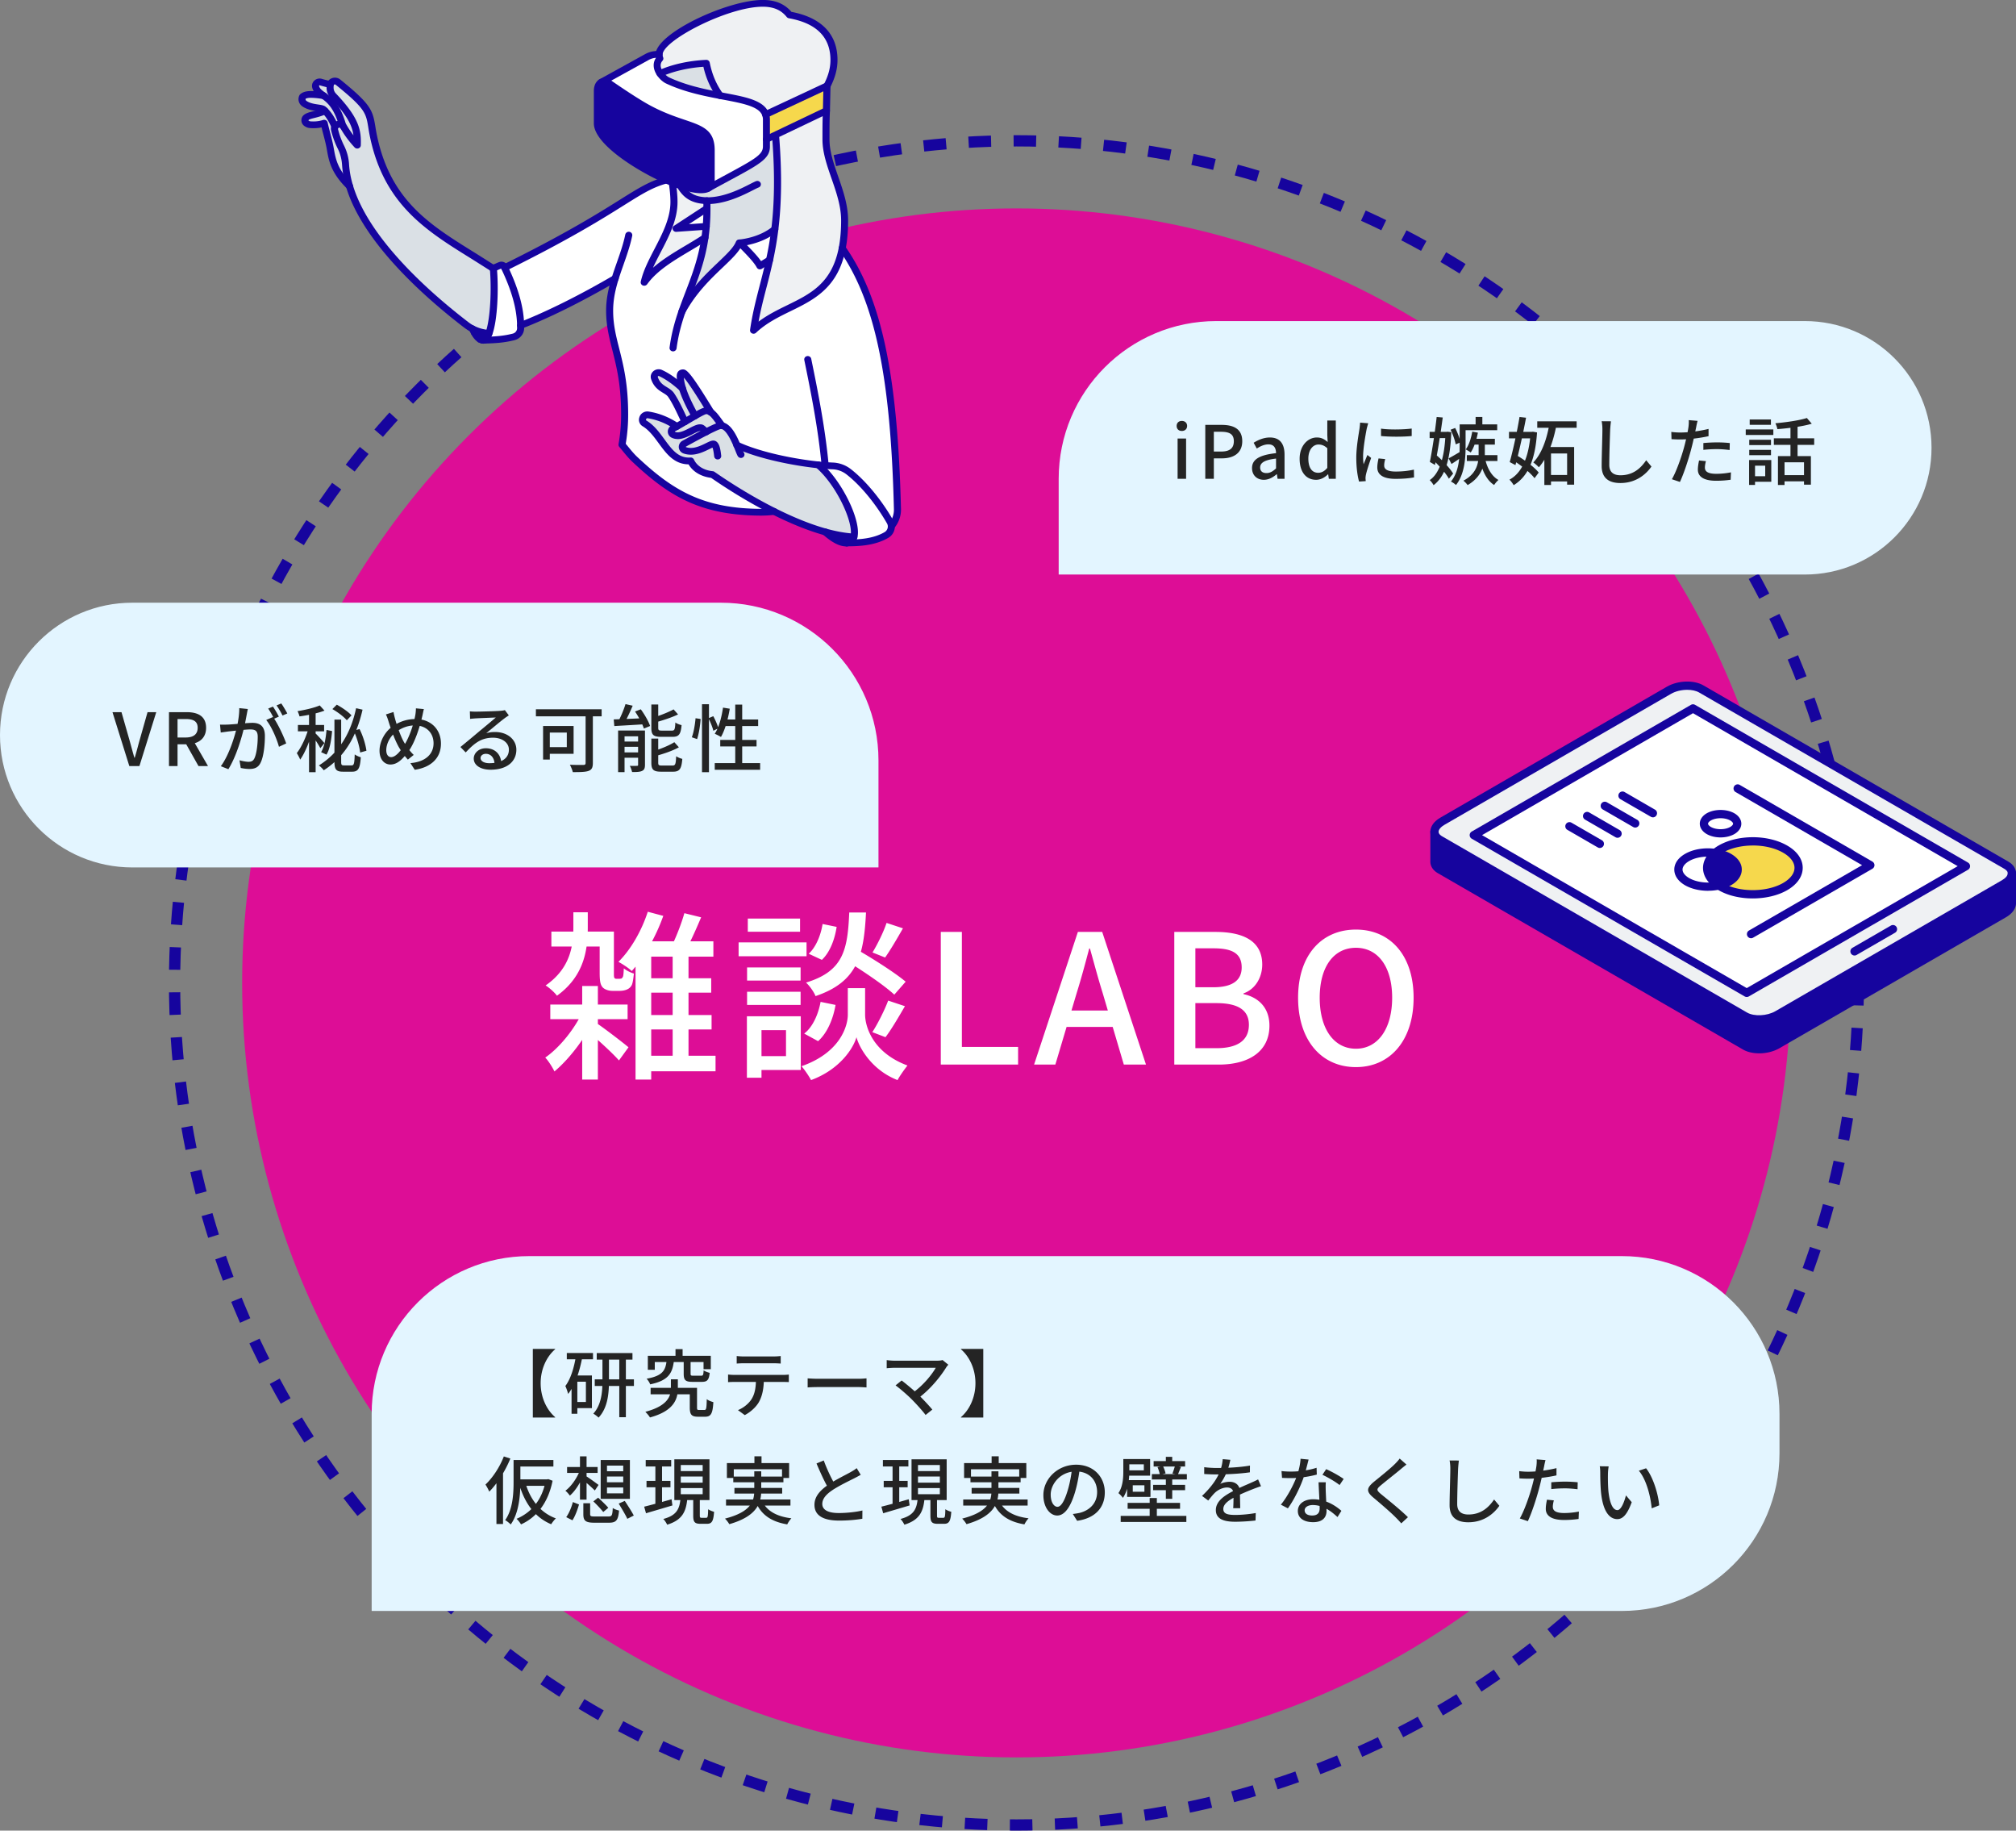 <svg width="358" height="325" viewBox="0 0 358 325" fill="none" xmlns="http://www.w3.org/2000/svg"><rect x="0" y="0" width="358" height="325" fill="#808080" stroke="none"/><circle cx="180.5" cy="174.5" r="137.5" fill="#DD0D96"/><circle cx="180.5" cy="174.5" r="149.5" stroke="#16049E" stroke-width="2" stroke-dasharray="4 4"/><path d="M97.913 165.384h9.952v2.656h-9.952v-2.656zm-.192 12.96h13.728v2.592H97.721v-2.592zm5.664-3.296h2.784v16.608h-2.784v-16.608zm2.496 6.56c1.12.704 4.832 3.552 5.728 4.32l-1.696 2.336c-1.152-1.344-4.224-4.096-5.568-5.216l1.536-1.44zm-2.336-2.208l2.112 1.28c-1.568 3.392-4.512 7.296-7.2 9.536-.352-.736-1.056-1.856-1.632-2.464 2.528-1.728 5.344-5.216 6.72-8.352zm-1.728-17.44h2.56v2.688c0 3.808-.544 8.576-5.472 12.128-.416-.576-1.376-1.44-2.016-1.824 4.48-3.104 4.928-7.2 4.928-10.368v-2.624zm12.032 11.712h12.448v2.56h-12.448v-2.56zm0 6.528h12.512v2.56h-12.512v-2.56zm.096 7.232h13.12v2.752h-13.12v-2.752zm1.088-25.568l2.752.736c-1.312 3.712-3.424 7.392-5.6 9.792-.512-.512-1.696-1.28-2.368-1.632 2.208-2.176 4.128-5.536 5.216-8.896zm6.496.256l2.976.736c-.896 2.112-1.92 4.448-2.816 5.952l-2.496-.704c.832-1.6 1.824-4.16 2.336-5.984zm-5.888 4.992h11.04v2.72h-11.04v21.824h-2.784v-23.392l1.088-1.152h1.696zm3.808 1.248h2.816v19.904h-2.816V168.36zm-12.96-2.976h2.528v7.328c0 .512 0 .8.096.896.064.096.16.16.32.16h.544c.16 0 .32-.032.416-.064.064-.064.192-.192.256-.384.064-.256.096-.736.128-1.408.448.384 1.152.736 1.792.928-.096.8-.192 1.664-.384 2.048a1.626 1.626 0 01-.832.768c-.32.16-.864.256-1.28.256h-1.312c-.608 0-1.28-.192-1.696-.576-.416-.448-.576-.992-.576-2.688v-7.264zm43.712 5.12l1.888-1.984c2.848 1.632 6.784 4.128 8.736 5.76l-2.016 2.304c-1.824-1.696-5.696-4.288-8.608-6.08zm1.92 4.928h1.504v4.704c0 1.952 1.216 6.688 7.52 9.024-.544.704-1.376 1.856-1.76 2.592-4.544-1.76-6.784-5.696-7.296-7.616-.544 1.952-2.944 5.728-8.064 7.616-.352-.672-1.152-1.856-1.696-2.464 6.88-2.4 8.224-7.136 8.224-9.152v-4.704h1.568zm-1.312-13.44h2.976c-.384 7.68-1.504 12.32-8.96 14.848-.288-.736-1.056-1.824-1.696-2.4 6.656-2.016 7.392-5.824 7.68-12.448zm-4.736 2.048l2.496.512c-.32 2.144-1.152 4.48-2.624 5.856l-2.336-1.088c1.248-1.12 2.144-3.232 2.464-5.28zm-.352 13.824l2.656.544c-.416 2.432-1.44 4.96-3.104 6.432l-2.464-1.344c1.504-1.152 2.496-3.392 2.912-5.632zm11.712-14.016l2.912.96c-1.056 1.856-2.24 3.872-3.168 5.184l-2.24-.896c.864-1.408 1.984-3.68 2.496-5.248zm.288 13.792l2.976.992c-1.12 1.92-2.4 4.128-3.456 5.504l-2.336-.896c.96-1.472 2.176-3.904 2.816-5.6zm-25.056-5.888h9.504v2.336h-9.504v-2.336zm.128-8.672h9.28v2.336h-9.28v-2.336zm-.128 12.992h9.504v2.336h-9.504v-2.336zm-1.504-8.768h12.064v2.464h-12.064v-2.464zm2.848 13.12h8.192v9.536h-8.192v-2.464h5.568v-4.608h-5.568v-2.464zm-1.376 0h2.592v10.912h-2.592v-10.912zM167.065 189v-23.552h3.744v20.416h9.984V189h-13.728zm16.567 0l7.776-23.552h4.32L203.504 189h-3.936l-3.776-12.768c-.8-2.56-1.504-5.216-2.24-7.84h-.128c-.704 2.656-1.408 5.28-2.208 7.84L187.408 189h-3.776zm4.384-6.688V179.4h11.008v2.912h-11.008zM208.53 189v-23.552h7.328c4.8 0 8.288 1.536 8.288 5.792 0 2.272-1.216 4.384-3.328 5.12v.128c2.688.576 4.608 2.432 4.608 5.6 0 4.672-3.776 6.912-8.992 6.912h-7.904zm3.744-13.728h3.168c3.584 0 5.056-1.344 5.056-3.52 0-2.464-1.664-3.392-4.96-3.392h-3.264v6.912zm0 10.816h3.744c3.648 0 5.76-1.312 5.76-4.16 0-2.656-2.016-3.84-5.76-3.84h-3.744v8zm28.512 3.36c-6.08 0-10.272-4.704-10.272-12.32 0-7.584 4.192-12.096 10.272-12.096 6.048 0 10.24 4.512 10.24 12.096 0 7.616-4.192 12.32-10.24 12.32zm0-3.264c3.904 0 6.432-3.552 6.432-9.056s-2.528-8.864-6.432-8.864c-3.936 0-6.432 3.36-6.432 8.864 0 5.504 2.496 9.056 6.432 9.056z" fill="#fff"/><path d="M343 79.5c0-12.426-10.074-22.5-22.5-22.5H216c-15.464 0-28 12.536-28 28v17h132.5c12.426 0 22.5-10.074 22.5-22.5z" fill="#E3F5FF"/><path d="M209.118 85v-7.15h1.508V85h-1.508zm.754-8.489c-.559 0-.923-.351-.923-.897 0-.533.364-.884.923-.884.546 0 .936.351.936.884 0 .546-.39.897-.936.897zM214.033 85v-9.568h2.912c2.132 0 3.653.728 3.653 2.899 0 2.093-1.521 3.042-3.601 3.042h-1.443V85h-1.521zm1.521-4.836h1.3c1.521 0 2.249-.585 2.249-1.833 0-1.274-.78-1.677-2.314-1.677h-1.235v3.51zm8.874 5.018c-1.222 0-2.093-.819-2.093-2.08 0-1.534 1.3-2.327 4.264-2.652-.013-.832-.312-1.56-1.352-1.56-.754 0-1.469.351-2.067.741l-.559-1.027c.728-.455 1.742-.936 2.886-.936 1.781 0 2.6 1.131 2.6 3.042V85h-1.235l-.117-.806h-.052c-.65.559-1.417.988-2.275.988zm.468-1.196c.624 0 1.118-.286 1.703-.832v-1.742c-2.119.247-2.821.78-2.821 1.586 0 .702.481.988 1.118.988zm8.83 1.196c-1.794 0-2.938-1.378-2.938-3.744 0-2.327 1.469-3.77 3.055-3.77.819 0 1.352.312 1.924.806l-.065-1.183v-2.639h1.508V85h-1.235l-.117-.793h-.039c-.546.546-1.287.975-2.093.975zm.364-1.248c.585 0 1.105-.273 1.612-.871v-3.484c-.52-.481-1.027-.663-1.56-.663-1.001 0-1.807.962-1.807 2.496 0 1.625.637 2.522 1.755 2.522zm11.152-7.839c1.495.234 4.108.169 5.447-.013v1.326c-1.482.156-3.926.156-5.447 0v-1.313zm.741 5.408c-.117.455-.182.793-.182 1.144 0 .585.455 1.066 2.041 1.066 1.157 0 2.145-.104 3.237-.338l.026 1.378c-.832.156-1.898.26-3.302.26-2.197 0-3.224-.754-3.224-2.028 0-.468.078-.949.221-1.599l1.183.117zm-3.016-6.357c-.078.247-.221.767-.273 1.001-.208 1.053-.637 3.497-.637 4.888 0 .468.026.923.091 1.391.208-.52.468-1.157.676-1.651l.663.52c-.351.988-.806 2.379-.936 3.029a3.627 3.627 0 00-.065.598c.013.143.026.338.039.494l-1.183.078c-.26-.91-.494-2.444-.494-4.212 0-1.924.416-4.134.572-5.187.039-.325.091-.728.104-1.066l1.443.117zm16.796.195h6.11v1.027h-6.11v-1.027zm.715 5.46h5.434v1.04h-5.434v-1.04zm1.56-6.773h1.196v1.898h-1.196v-1.898zm-2.834 1.313h1.053v4.056c0 2.041-.221 4.875-1.703 6.708a4.038 4.038 0 00-.897-.611c1.417-1.742 1.547-4.212 1.547-6.097v-4.056zm-1.612.949l.819-.312c.416.806.806 1.859.962 2.548l-.871.364c-.13-.715-.507-1.781-.91-2.6zm-.351 5.083c.559-.286 1.352-.754 2.158-1.235l.312.91c-.637.455-1.326.923-1.95 1.326l-.52-1.001zm4.199-4.745l1.001.182c-.247 1.352-.702 2.665-1.274 3.523-.195-.156-.637-.416-.884-.546.585-.78.949-1.963 1.157-3.159zm.13 1.274h3.887v1.027h-4.121l.234-1.027zm1.001.481h1.105v2.236c0 1.677-.403 3.952-3.055 5.499a4.254 4.254 0 00-.754-.78c2.522-1.326 2.704-3.341 2.704-4.732v-2.223zm1.144 3.042c.364 1.638 1.144 3.107 2.379 3.783a4.242 4.242 0 00-.767.897c-1.326-.845-2.119-2.522-2.535-4.485l.923-.195zm-9.841-4.758h3.159v1.105h-3.159v-1.105zm1.248-2.639l1.079.091c-.351 2.652-.91 6.175-1.378 8.424l-.91-.533c.403-2.002.936-5.473 1.209-7.982zm-.754 7.514l.663-.78c1.131.975 2.457 2.353 3.016 3.315l-.754.91c-.533-.975-1.82-2.418-2.925-3.445zm2.327-4.875h.182l.195-.026.65.091c-.195 5.005-1.118 7.852-3.146 9.399a3.756 3.756 0 00-.689-.897c1.755-1.183 2.652-4.056 2.808-8.346v-.221zm16.289-1.872h6.994v1.144h-6.994v-1.144zm1.755 9.529h4.16v1.144h-4.16v-1.144zm.416-9.126l1.248.195c-.572 3.081-1.586 5.824-3.133 7.566-.195-.221-.702-.676-.988-.858 1.495-1.56 2.392-4.095 2.873-6.903zm-.91 4.16h5.291v6.682h-1.248v-5.538h-2.86v5.603h-1.183v-6.747zm-6.279-2.691h4.251v1.157h-4.251v-1.157zm1.872-2.639l1.157.13c-.494 2.678-1.274 6.175-1.885 8.411l-1.014-.533c.572-2.015 1.326-5.486 1.742-8.008zm-1.17 7.683l.676-.871c1.417.832 3.133 2.093 3.9 3.055l-.741 1.001c-.754-.988-2.418-2.327-3.835-3.185zm3.133-5.044h.195l.221-.026.728.13c-.325 5.044-1.677 7.852-4.147 9.36-.169-.299-.494-.741-.754-.975 2.184-1.157 3.458-3.965 3.757-8.242v-.247zm14.274-1.872a20.009 20.009 0 00-.143 1.495c-.052 1.443-.156 4.446-.156 6.24 0 1.378.845 1.846 1.989 1.846 2.275 0 3.627-1.287 4.563-2.665l.936 1.118c-.871 1.248-2.626 2.925-5.525 2.925-1.989 0-3.315-.845-3.315-3.016 0-1.846.13-5.187.13-6.448a7.76 7.76 0 00-.13-1.508l1.651.013zm15.379-.078a14.72 14.72 0 00-.247 1.118c-.195.91-.494 2.431-.845 3.744-.468 1.833-1.339 4.498-2.041 5.98l-1.43-.481c.78-1.326 1.729-4.004 2.21-5.837.325-1.209.65-2.756.741-3.471.052-.416.078-.897.039-1.183l1.573.13zm-3.068 2.067c1.495 0 3.367-.234 5.018-.637v1.287c-1.612.364-3.614.585-5.044.585-.598 0-1.066-.026-1.534-.052l-.039-1.287c.637.078 1.092.104 1.599.104zm4.095 1.872a27.713 27.713 0 012.431-.117c.754 0 1.534.039 2.262.117l-.026 1.235c-.663-.078-1.443-.156-2.21-.156-.845 0-1.651.039-2.457.13v-1.209zm.455 3.211c-.104.403-.182.819-.182 1.131 0 .598.364 1.118 2.015 1.118.858 0 1.755-.091 2.613-.26l-.052 1.313c-.715.104-1.586.182-2.574.182-2.106 0-3.25-.676-3.25-1.976 0-.546.104-1.092.208-1.625l1.222.117zm12.792-.897h5.85v5.07h-1.222v-3.965h-3.458v4.03h-1.17V80.97zm5.135-6.76l.871 1.014c-1.664.494-4.069.806-6.11.962-.039-.299-.208-.754-.351-1.04 1.976-.182 4.251-.507 5.59-.936zm-2.912 1.092h1.261v6.227h-1.261v-6.227zM315 77.811h7.163v1.17H315v-1.17zm1.508 6.539h4.446v1.105h-4.446V84.35zm-5.876-6.279h3.861v.949h-3.861v-.949zm.078-3.601h3.77v.949h-3.77v-.949zm-.078 5.395h3.861v.949h-3.861v-.949zm-.624-3.627h4.901v.988h-4.901v-.988zm1.235 5.434h3.302v3.861h-3.302v-.988h2.223v-1.872h-2.223v-1.001zm-.637 0h1.053v4.42h-1.053v-4.42z" fill="#242424"/><path d="M316 251c0-15.464-12.536-28-28-28H94c-15.464 0-28 12.536-28 28v35h222c15.464 0 28-12.536 28-28v-7z" fill="#E3F5FF"/><path d="M98.584 239.541c-1.417 1.209-2.574 3.38-2.574 6.019 0 2.652 1.157 4.823 2.574 6.032v.065h-3.965v-12.181h3.965v.065zm7.384.676h6.344v1.157h-6.344v-1.157zm-.351 4.667h6.955v1.17h-6.955v-1.17zm4.355-4.186h1.17v10.907h-1.17v-10.907zm-2.99.039h1.157v4.498c0 2.158-.234 4.745-1.846 6.435a5.176 5.176 0 00-.936-.702c1.443-1.547 1.625-3.9 1.625-5.746v-4.485zm-6.331-.533h4.654v1.118h-4.654v-1.118zm1.378 3.991h3.081v5.798h-3.081v-1.092h2.015V245.3h-2.015v-1.105zm.247-3.458l1.118.247c-.468 2.47-1.248 4.901-2.509 6.487-.065-.312-.312-1.053-.494-1.404.962-1.274 1.547-3.25 1.885-5.33zm-.78 3.458h1.027v6.799h-1.027v-6.799zm14.04 2.197h7.631v1.144h-7.631v-1.144zm6.955 0h1.287v3.484c0 .39.052.442.377.442h.923c.338 0 .39-.247.429-1.924.26.234.832.442 1.17.533-.117 2.054-.442 2.587-1.456 2.587h-1.274c-1.118 0-1.456-.351-1.456-1.625v-3.497zm-2.535-6.877h1.261v1.898h-1.261v-1.898zm-1.573 2.002h1.3c-.26 2.275-.975 3.575-4.225 4.251-.104-.312-.403-.767-.637-1.001 2.86-.507 3.367-1.482 3.562-3.25zm3.029.039h1.222v2.314c0 .325.065.364.494.364h1.378c.338 0 .403-.117.442-.949.247.182.754.364 1.079.442-.13 1.274-.455 1.599-1.391 1.599h-1.677c-1.261 0-1.547-.338-1.547-1.443v-2.327zm-6.37-.858h11.18v2.379h-1.287v-1.274h-8.658v1.378h-1.235v-2.483zm4.095 4.173h1.235v1.625c0 1.807-.624 3.978-4.953 5.148-.169-.299-.546-.728-.819-1.001 4.004-1.053 4.537-2.821 4.537-4.173v-1.599zm11.687-4.134c.403.052.845.078 1.274.078h5.252c.39 0 .884-.026 1.287-.078v1.339a21.292 21.292 0 00-1.287-.052h-5.239c-.442 0-.923.026-1.287.052v-1.339zm-1.534 3.289c.377.039.78.065 1.183.065h8.515c.273 0 .767-.013 1.092-.065v1.339a29.204 29.204 0 00-1.092-.026h-8.515c-.39 0-.819.013-1.183.039v-1.352zm6.357.689c0 1.664-.247 3.003-.819 4.082-.455.884-1.456 1.846-2.574 2.431l-1.209-.884c.975-.39 1.898-1.144 2.405-1.937.65-1.014.793-2.262.793-3.679l1.404-.013zm7.774-.013c.429.039 1.222.078 1.937.078h7.059c.637 0 1.144-.052 1.456-.078v1.612c-.286-.013-.884-.065-1.443-.065h-7.072c-.728 0-1.495.026-1.937.065v-1.612zm24.986-2.418a3.495 3.495 0 00-.377.468c-1.001 1.625-2.847 3.939-5.031 5.525l-1.014-.936c1.924-1.339 3.497-3.289 4.186-4.511h-7.306c-.52 0-1.144.052-1.404.078v-1.443c.351.052.949.104 1.404.104h7.514c.416 0 .78-.039 1.001-.117l1.027.832zm-6.448 6.201c-.767-.78-2.197-2.015-2.925-2.535l1.079-.871c.637.481 2.054 1.638 3.016 2.561.832.819 1.846 1.898 2.431 2.613l-1.196.949c-.507-.689-1.573-1.872-2.405-2.717zm12.649 3.172h-3.965v-.065c1.417-1.209 2.574-3.38 2.574-6.032 0-2.639-1.157-4.81-2.574-6.019v-.065h3.965v12.181zM91.2 259.204h1.209v3.887c0 2.21-.221 5.486-1.716 7.553-.208-.221-.715-.637-.988-.767 1.378-1.937 1.495-4.745 1.495-6.786v-3.887zm.65 0h6.422v1.157H91.85v-1.157zm-.052 3.432h5.486v1.144h-5.486v-1.144zm1.521.689c.845 2.899 2.639 5.239 5.395 6.24-.273.247-.65.728-.832 1.04-2.886-1.196-4.667-3.705-5.668-7.02l1.105-.26zm3.588-.689h.234l.234-.039.754.286c-.819 4.056-2.925 6.539-5.603 7.748-.169-.286-.546-.793-.806-.988 2.574-1.079 4.524-3.25 5.187-6.773v-.234zm-7.436-4.069l1.157.377c-.884 2.184-2.301 4.42-3.744 5.876a8.519 8.519 0 00-.676-1.261c1.274-1.196 2.522-3.081 3.263-4.992zm-1.313 3.458l1.157-1.157.013.013v9.685h-1.17v-8.541zm15.431 4.849h1.209v1.937c0 .364.13.416.871.416h2.366c.624 0 .715-.182.78-1.508.273.208.78.377 1.118.455-.156 1.729-.507 2.158-1.807 2.158h-2.561c-1.573 0-1.976-.338-1.976-1.508v-1.95zm1.781-.325l.845-.663c.598.546 1.404 1.313 1.807 1.794l-.897.754c-.377-.494-1.157-1.313-1.755-1.885zm4.498.39l1.079-.481c.533.819 1.261 1.937 1.599 2.6l-1.144.585c-.312-.689-1.014-1.846-1.534-2.704zm-8.138-.273l1.092.429c-.26.897-.676 2.067-1.17 2.808l-1.105-.559c.507-.689.949-1.781 1.183-2.678zm-1.027-6.227h5.421v1.053h-5.421v-1.053zm2.288-1.885h1.17v7.683h-1.17v-7.683zm-.039 2.561l.845.273c-.559 1.599-1.573 3.25-2.6 4.134a5.054 5.054 0 00-.793-.871c1.001-.728 2.015-2.171 2.548-3.536zm1.118.949c.442.247 1.859 1.287 2.223 1.56l-.663.988a27.877 27.877 0 00-2.197-1.937l.637-.611zm3.718.065v1.027h2.886v-1.027h-2.886zm0 1.95v1.04h2.886v-1.04h-2.886zm0-3.887v1.001h2.886v-1.001h-2.886zm-1.118-.988h5.187v6.89h-5.187v-6.89zm7.995 0h4.524v1.144h-4.524v-1.144zm.143 3.705h4.251v1.131h-4.251v-1.131zm-.416 4.576c1.235-.299 3.081-.806 4.862-1.313l.156 1.092c-1.638.494-3.393 1.001-4.693 1.391l-.325-1.17zm6.5-5.356v1.092h3.887v-1.092h-3.887zm0 2.054v1.092h3.887v-1.092h-3.887zm0-4.095v1.079h3.887v-1.079h-3.887zm-1.144-1.014h6.24v7.241h-6.24v-7.241zm3.354 6.76h1.17v3.224c0 .351.052.403.325.403h.806c.273 0 .325-.208.351-1.521.247.182.728.377 1.053.455-.117 1.677-.403 2.132-1.261 2.132h-1.157c-1.053 0-1.287-.351-1.287-1.456v-3.237zm-2.262.273h1.209c-.221 2.21-.845 3.744-3.575 4.576-.13-.299-.442-.78-.689-1.014 2.418-.637 2.873-1.82 3.055-3.562zm-4.459-6.448h1.183v7.644l-1.183.195v-7.839zm17.589-1.118h1.261v1.976h-1.261v-1.976zm-4.888 1.209h11.05v2.639h-1.261v-1.547h-8.567v1.547h-1.222v-2.639zm1.131 2.392h8.905v1.014h-8.905v-1.014zm-1.287 4.069h11.44v1.079h-11.44v-1.079zm1.495-2.054h8.476v1.001h-8.476v-1.001zm4.901 2.288c.793 1.768 2.561 2.782 5.213 3.107-.26.26-.585.754-.741 1.079-2.847-.481-4.615-1.716-5.577-3.939l1.105-.247zm-1.378-5.239h1.235v3.406c0 2.249-.767 4.576-5.668 5.98a5.086 5.086 0 00-.767-.988c4.732-1.209 5.2-3.185 5.2-5.005v-3.393zm18.902.624c-.338.195-.702.39-1.131.611-.845.429-2.574 1.248-3.809 2.054-1.157.754-1.885 1.56-1.885 2.509 0 1.014.975 1.612 2.925 1.612 1.378 0 3.12-.182 4.199-.455l-.013 1.469c-1.04.182-2.483.325-4.134.325-2.509 0-4.368-.728-4.368-2.795 0-1.521 1.066-2.652 2.6-3.666 1.287-.858 3.029-1.69 3.848-2.158.429-.247.754-.442 1.053-.689l.715 1.183zm-6.565-2.548a29.027 29.027 0 002.028 4.355l-1.144.676c-.689-1.118-1.469-2.847-2.171-4.498l1.287-.533zm10.504-.078h4.524v1.144h-4.524v-1.144zm.143 3.705h4.251v1.131h-4.251v-1.131zm-.416 4.576c1.235-.299 3.081-.806 4.862-1.313l.156 1.092c-1.638.494-3.393 1.001-4.693 1.391l-.325-1.17zm6.5-5.356v1.092h3.887v-1.092h-3.887zm0 2.054v1.092h3.887v-1.092h-3.887zm0-4.095v1.079h3.887v-1.079h-3.887zm-1.144-1.014h6.24v7.241h-6.24v-7.241zm3.354 6.76h1.17v3.224c0 .351.052.403.325.403h.806c.273 0 .325-.208.351-1.521.247.182.728.377 1.053.455-.117 1.677-.403 2.132-1.261 2.132h-1.157c-1.053 0-1.287-.351-1.287-1.456v-3.237zm-2.262.273h1.209c-.221 2.21-.845 3.744-3.575 4.576-.13-.299-.442-.78-.689-1.014 2.418-.637 2.873-1.82 3.055-3.562zm-4.459-6.448h1.183v7.644l-1.183.195v-7.839zm17.589-1.118h1.261v1.976h-1.261v-1.976zm-4.888 1.209h11.05v2.639h-1.261v-1.547h-8.567v1.547h-1.222v-2.639zm1.131 2.392h8.905v1.014h-8.905v-1.014zm-1.287 4.069h11.44v1.079h-11.44v-1.079zm1.495-2.054h8.476v1.001h-8.476v-1.001zm4.901 2.288c.793 1.768 2.561 2.782 5.213 3.107-.26.26-.585.754-.741 1.079-2.847-.481-4.615-1.716-5.577-3.939l1.105-.247zm-1.378-5.239h1.235v3.406c0 2.249-.767 4.576-5.668 5.98a5.086 5.086 0 00-.767-.988c4.732-1.209 5.2-3.185 5.2-5.005v-3.393zm15.691-.585c-.169 1.339-.429 2.86-.858 4.303-.793 2.652-1.859 4.134-3.159 4.134-1.287 0-2.457-1.443-2.457-3.614 0-2.899 2.548-5.408 5.811-5.408 3.12 0 5.096 2.184 5.096 4.914 0 2.73-1.742 4.602-4.914 5.044l-.767-1.209c.455-.052.832-.117 1.157-.182 1.664-.39 3.159-1.612 3.159-3.705 0-2.067-1.365-3.666-3.757-3.666-2.821 0-4.485 2.301-4.485 4.095 0 1.495.65 2.184 1.196 2.184.585 0 1.196-.858 1.807-2.86.377-1.235.663-2.717.793-4.069l1.378.039zm13.104-1.222h5.59v.962h-5.59v-.962zm-.091 4.212h5.681v.949h-5.681v-.949zm-.221-1.911h6.214v.962h-6.214v-.962zm1.001-1.235l.962-.195c.208.416.403.962.468 1.313l-1.014.221c-.052-.351-.234-.923-.416-1.339zm-5.395 2.444h1.001v2.535h-1.001v-2.535zm6.877-.741h1.131v3.926h-1.131v-3.926zm-7.553-3.133h1.066v2.158c0 1.391-.195 3.393-1.144 4.732-.143-.234-.585-.689-.793-.845.793-1.157.871-2.73.871-3.9v-2.145zm9.165 1.222l1.079.169c-.221.507-.39.988-.559 1.352l-.962-.169c.143-.39.351-.962.442-1.352zm-8.593-1.222h4.186v2.951h-4.186v-.949h3.068v-1.066h-3.068v-.936zm.104 3.744h4.147v2.977h-4.147v-.923h3.068v-1.144h-3.068v-.91zm-1.144 6.344h11.661v1.079h-11.661v-1.079zm1.235-2.314h9.308v1.053h-9.308v-1.053zm3.913-.858h1.274v3.809h-1.274v-3.809zm2.873-7.306h1.131v1.443h-1.131v-1.443zm11.453.52c-.104.494-.26 1.222-.611 2.132a11.433 11.433 0 01-1.183 2.145c.429-.234 1.157-.377 1.664-.377 1.04 0 1.833.611 1.833 1.742 0 .676.039 2.145.052 2.951h-1.248c.052-.65.065-1.898.052-2.574 0-.793-.52-1.105-1.144-1.105-.78 0-1.599.416-2.145.923-.39.377-.754.845-1.196 1.391l-1.105-.819c1.794-1.69 2.717-3.146 3.198-4.394a7.568 7.568 0 00.481-2.132l1.352.117zm-4.641 1.313c.676.091 1.612.143 2.236.143 1.729 0 4.03-.104 5.889-.429l-.013 1.196c-1.82.273-4.329.377-5.954.377-.546 0-1.443-.026-2.158-.078v-1.209zm10.088 3.38c-.364.104-.936.325-1.326.468-.884.351-2.093.832-3.341 1.469-1.235.65-2.028 1.287-2.028 2.106 0 .884.832 1.053 2.145 1.053 1.053 0 2.47-.13 3.614-.338l-.039 1.326c-.936.117-2.444.221-3.614.221-1.937 0-3.432-.442-3.432-2.067 0-1.677 1.716-2.691 3.276-3.484 1.209-.637 2.158-1.001 2.99-1.378.442-.195.819-.364 1.235-.585l.52 1.209zm3.64-2.691c.52.065 1.131.091 1.651.091 1.495 0 3.185-.221 4.576-.676l.039 1.209c-1.209.325-2.99.637-4.602.624-.507 0-1.053-.013-1.573-.039l-.091-1.209zm4.81-2.041c-.169.65-.468 1.898-.793 2.899-.611 1.872-1.794 4.264-2.886 5.759l-1.248-.65c1.157-1.391 2.353-3.679 2.873-5.161.299-.871.585-2.041.624-2.99l1.43.143zm3.055 4.03c-.039.533-.026 1.001-.013 1.508.026.819.143 2.769.143 3.575 0 1.118-.663 2.002-2.379 2.002-1.508 0-2.717-.637-2.717-1.989 0-1.235 1.105-2.08 2.717-2.08 2.223 0 3.939 1.105 5.018 2.054l-.689 1.105c-.975-.884-2.457-2.132-4.394-2.132-.871 0-1.443.403-1.443.936 0 .546.455.923 1.339.923 1.001 0 1.326-.533 1.326-1.248 0-.897-.143-3.25-.195-4.654h1.287zm2.444.494c-.728-.598-2.171-1.417-3.042-1.82l.663-1.001c.936.403 2.47 1.261 3.107 1.742l-.728 1.079zm11.882-3.64c-.338.26-.754.598-1.001.806-.871.741-2.678 2.145-3.601 2.925-.741.637-.741.819.039 1.482 1.092.897 3.471 2.795 4.823 4.134l-1.183 1.092a19.1 19.1 0 00-1.001-1.066c-.858-.884-2.808-2.548-4.004-3.549-1.261-1.066-1.131-1.677.091-2.717 1.001-.819 2.899-2.327 3.77-3.198.312-.312.676-.702.858-.975l1.209 1.066zm9.308-.715a20.009 20.009 0 00-.143 1.495c-.052 1.443-.156 4.446-.156 6.24 0 1.378.845 1.846 1.989 1.846 2.275 0 3.627-1.287 4.563-2.665l.936 1.118c-.871 1.248-2.626 2.925-5.525 2.925-1.989 0-3.315-.845-3.315-3.016 0-1.846.13-5.187.13-6.448a7.76 7.76 0 00-.13-1.508l1.651.013zm15.379-.078a14.72 14.72 0 00-.247 1.118c-.195.91-.494 2.431-.845 3.744-.468 1.833-1.339 4.498-2.041 5.98l-1.43-.481c.78-1.326 1.729-4.004 2.21-5.837.325-1.209.65-2.756.741-3.471.052-.416.078-.897.039-1.183l1.573.13zm-3.068 2.067c1.495 0 3.367-.234 5.018-.637v1.287c-1.612.364-3.614.585-5.044.585-.598 0-1.066-.026-1.534-.052l-.039-1.287c.637.078 1.092.104 1.599.104zm4.095 1.872a27.713 27.713 0 012.431-.117c.754 0 1.534.039 2.262.117l-.026 1.235c-.663-.078-1.443-.156-2.21-.156-.845 0-1.651.039-2.457.13v-1.209zm.455 3.211c-.104.403-.182.819-.182 1.131 0 .598.364 1.118 2.015 1.118.858 0 1.755-.091 2.613-.26l-.052 1.313c-.715.104-1.586.182-2.574.182-2.106 0-3.25-.676-3.25-1.976 0-.546.104-1.092.208-1.625l1.222.117zm9.737-6.032a8.816 8.816 0 00-.13 1.404c-.013.832 0 1.924.078 2.938.208 2.041.728 3.419 1.612 3.419.637 0 1.209-1.43 1.508-2.613l1.027 1.209c-.819 2.236-1.612 3.003-2.561 3.003-1.326 0-2.522-1.248-2.886-4.667-.117-1.157-.143-2.717-.143-3.484 0-.325-.013-.884-.091-1.235l1.586.026zm6.643.338c1.196 1.495 2.158 4.472 2.327 6.578l-1.326.533c-.221-2.236-.962-5.122-2.288-6.682l1.287-.429z" fill="#242424"/><path d="M0 130.5C0 117.521 10.521 107 23.5 107H128c15.464 0 28 12.536 28 28v19H23.5C10.521 154 0 143.479 0 130.5z" fill="#E3F5FF"/><path d="M22.964 136l-2.99-9.568h1.599l1.417 4.953c.312 1.105.546 2.028.871 3.133h.065c.338-1.105.559-2.028.871-3.133l1.404-4.953h1.547L24.758 136h-1.794zm7.043 0v-9.568h3.133c1.976 0 3.458.702 3.458 2.782 0 2.002-1.482 2.925-3.458 2.925h-1.612V136h-1.521zm1.52-5.07h1.444c1.378 0 2.132-.572 2.132-1.716 0-1.157-.754-1.56-2.132-1.56h-1.443v3.276zm3.719 5.07l-2.392-4.251 1.118-.884L36.936 136h-1.69zm8.765-10.127c-.065.286-.13.624-.182.91-.104.52-.273 1.469-.442 2.21-.429 1.833-1.404 5.278-2.834 7.566l-1.339-.533c1.508-2.015 2.522-5.473 2.886-7.085.234-1.092.403-2.236.39-3.224l1.521.156zm4.472 1.417c.806 1.092 1.924 3.471 2.34 4.693l-1.287.598c-.364-1.378-1.339-3.653-2.262-4.758l1.209-.533zm-9.412 1.352c.442.026.819.013 1.261 0 1.001-.026 3.575-.312 4.485-.312 1.261 0 2.223.52 2.223 2.327 0 1.547-.208 3.627-.754 4.732-.416.884-1.092 1.131-2.002 1.131a8 8 0 01-1.534-.182l-.221-1.365c.52.156 1.235.273 1.586.273.468 0 .832-.117 1.066-.624.39-.819.585-2.457.585-3.809 0-1.131-.507-1.313-1.326-1.313-.832 0-3.185.286-3.939.364-.338.052-.936.13-1.3.182l-.13-1.404zm9.399-3.198c.325.468.793 1.274 1.053 1.781l-.858.377c-.26-.533-.689-1.313-1.04-1.807l.845-.351zm1.482-.559c.338.494.832 1.313 1.066 1.781l-.845.364c-.273-.546-.702-1.3-1.066-1.794l.845-.351zm9.438 2.873h1.196v7.488c0 .546.078.637.507.637h1.352c.416 0 .494-.351.546-1.95.273.208.754.416 1.079.507-.13 1.937-.429 2.561-1.521 2.561h-1.638c-1.196 0-1.521-.39-1.521-1.768v-7.475zm-1.404 1.833l.988.195c-.13 1.469-.364 3.172-1.001 4.186l-.949-.442c.585-.962.845-2.522.962-3.939zm4.823.13l1.04-.286c.611 1.209 1.092 2.795 1.222 3.848l-1.118.312c-.104-1.053-.585-2.665-1.144-3.874zm-3.783-3.835l.78-.78c.936.507 2.08 1.287 2.613 1.898l-.832.871c-.507-.611-1.599-1.443-2.561-1.989zm-4.147.221h1.17v10.985h-1.17v-10.985zm-1.976 2.6h4.654v1.131h-4.654v-1.131zm1.924.455l.741.299c-.455 1.82-1.352 4.147-2.262 5.395-.117-.338-.416-.858-.598-1.157.832-1.053 1.729-3.016 2.119-4.537zm1.95-3.926l.845.923c-1.222.481-2.951.819-4.433 1.027a5.103 5.103 0 00-.351-.936c1.391-.221 3.003-.598 3.939-1.014zm-.78 4.94c.312.273 1.378 1.443 1.612 1.755l-.728.897c-.26-.546-1.066-1.755-1.43-2.21l.546-.442zm7.241-4.446l1.144.26c-1.053 4.628-3.042 8.268-6.89 10.764-.169-.247-.585-.676-.871-.858 3.679-2.288 5.707-5.876 6.617-10.166zm12.038.156c-.104.338-.195.871-.26 1.144-.507 2.223-1.391 4.927-2.522 6.422-1.079 1.43-1.976 2.275-3.172 2.275-1.027 0-1.924-.858-1.924-2.444 0-1.677 1.001-3.471 2.444-4.42 1.326-.871 2.626-1.209 3.978-1.209 2.613 0 4.485 1.755 4.485 4.368 0 2.665-1.898 4.238-4.654 4.641l-.767-1.183c2.769-.234 4.108-1.677 4.108-3.523s-1.3-3.172-3.302-3.172c-1.3 0-2.392.455-3.367 1.17-1.066.767-1.729 2.106-1.729 3.224 0 .767.338 1.235.871 1.235.767 0 1.599-.988 2.262-2.028.923-1.391 1.742-3.77 2.041-5.538.052-.312.091-.793.091-1.092l1.417.13zm-5.395.52c.065.39.169.819.273 1.196.364 1.339 1.079 3.341 1.651 4.264.442.728 1.04 1.573 1.664 2.158l-1.04.832a11.222 11.222 0 01-1.417-1.911c-.702-1.079-1.469-3.107-2.015-4.862-.13-.429-.273-.858-.468-1.248l1.352-.429zm13.559-.117c.325.039.728.052 1.027.052.689 0 3.64-.078 4.355-.143.455-.039.689-.078.832-.13l.702.936c-.26.182-.546.351-.806.559-.676.494-2.262 1.846-3.198 2.6a5.486 5.486 0 011.56-.208c2.184 0 3.783 1.326 3.783 3.146 0 2.08-1.651 3.549-4.576 3.549-1.781 0-2.99-.793-2.99-1.976 0-.962.871-1.833 2.145-1.833 1.755 0 2.678 1.209 2.743 2.574l-1.196.182c-.052-1.04-.624-1.768-1.547-1.768-.546 0-.936.338-.936.741 0 .559.637.923 1.547.923 2.21 0 3.484-.884 3.484-2.405 0-1.235-1.196-2.119-2.821-2.119-2.093 0-3.315.975-4.849 2.613l-.936-.962a246.312 246.312 0 003.393-2.821c.728-.598 2.236-1.846 2.886-2.418-.676.026-2.925.117-3.614.156-.312.026-.663.052-.949.091l-.039-1.339zm20.553 0h1.287v9.165c0 .806-.195 1.196-.754 1.404-.572.208-1.495.221-2.808.221-.078-.364-.325-.962-.52-1.313 1.001.052 2.093.039 2.405.039.299-.013.39-.104.39-.377v-9.139zm-7.553 2.6h1.196v5.954H96.44v-5.954zm.507 0h4.914v4.94h-4.914v-1.183h3.705v-2.587h-3.705v-1.17zm-1.781-2.964h11.674v1.248H95.166v-1.248zm15.912-.923l1.274.286c-.468 1.131-1.066 2.392-1.573 3.211l-1.066-.286c.494-.858 1.066-2.223 1.365-3.211zm-2.093 2.717c1.378-.039 3.471-.13 5.499-.221l-.013 1.079c-1.924.13-3.939.234-5.382.325l-.104-1.183zm.78 1.976h4.134v1.027h-2.99v6.357h-1.144v-7.384zm3.549 0h1.222v6.084c0 .572-.117.897-.507 1.079-.403.195-.975.208-1.781.208a4.903 4.903 0 00-.403-1.105c.546.026 1.079.013 1.261 0 .169 0 .208-.039.208-.208v-6.058zm-3.016 1.95h3.692v.936h-3.692v-.936zm0 1.937h3.692v.936h-3.692v-.936zm5.369-8.515h1.222v4.134c0 .429.104.507.65.507h1.781c.468 0 .559-.208.611-1.443.26.208.754.39 1.105.468-.143 1.638-.481 2.08-1.599 2.08h-2.041c-1.378 0-1.729-.364-1.729-1.599v-4.147zm3.952.871l.793.897c-1.131.546-2.665 1.04-3.978 1.404a4.044 4.044 0 00-.364-.858c1.248-.39 2.678-.962 3.549-1.443zm-3.952 5.187h1.222v4.264c0 .455.104.52.676.52h1.846c.52 0 .598-.234.663-1.651.273.195.754.39 1.092.468-.143 1.781-.481 2.275-1.638 2.275h-2.119c-1.378 0-1.742-.364-1.742-1.599v-4.277zm4.082.637l.806.91c-1.131.637-2.756 1.17-4.134 1.547-.052-.234-.234-.624-.364-.871 1.313-.403 2.808-1.014 3.692-1.586zm-6.981-5.447l1.027-.39c.663.91 1.378 2.132 1.651 2.964l-1.105.455c-.247-.806-.923-2.08-1.573-3.029zm11.895-1.287h1.235v12.064h-1.235v-12.064zm-1.144 2.483l.897.13c-.065 1.092-.299 2.613-.624 3.575l-.936-.325c.338-.871.572-2.314.663-3.38zm2.301 0l.845-.364c.377.689.767 1.599.91 2.145l-.897.442c-.13-.572-.507-1.508-.858-2.223zm2.574-1.885l1.196.195c-.312 1.911-.858 3.796-1.56 5.018-.247-.169-.806-.442-1.105-.572.741-1.118 1.209-2.886 1.469-4.641zm.208 2.106h6.032v1.17h-6.396l.364-1.17zm1.963-2.639h1.235v11.063h-1.235v-11.063zm-2.665 6.266h6.448v1.157H127.9v-1.157zm-.975 4.121h8.06v1.183h-8.06v-1.183z" fill="#242424"/><g clip-path="url(#clip0_141_7590)"><path d="M357.267 155.043v5.289c0 .65-.473 1.334-1.401 1.867l-40.249 23.261c-1.695.978-4.259 1.085-5.729.239l-54.169-31.306c-.664-.381-.986-.899-.986-1.437v-5.289c0 .538.322 1.056.986 1.437l54.169 31.302c1.47.846 4.029.738 5.729-.24l40.249-23.261c.923-.532 1.401-1.217 1.401-1.867v.005z" fill="#16049E"/><path d="M357.267 154.999v.044c0 .65-.473 1.335-1.401 1.867l-40.249 23.261c-1.695.978-4.259 1.085-5.729.24l-54.169-31.307c-.664-.381-.986-.899-.986-1.437 0-.645.473-1.334 1.401-1.867l40.249-23.261c1.695-.977 4.254-1.085 5.724-.234l54.169 31.296c.65.377.977.87.991 1.398zm-47.081 21.267l38.925-22.494-48.469-28.002-38.925 22.494 48.469 28.002z" fill="#EFF1F3"/><path d="M349.111 153.773l-38.925 22.493-48.469-28.002 38.925-22.493 48.469 28.002zm-32.098 3.622c3.17-1.833 3.17-4.805 0-6.638-3.169-1.833-8.312-1.838-11.482 0-.366.21-.684.435-.962.67-1.729-.255-3.624.014-4.977.796-2.056 1.183-2.056 3.109 0 4.297 1.524.879 3.746 1.104 5.631.684.103.064.201.122.308.186 3.155 1.857 8.313 1.828 11.482 0v.005zm-9.392-9.957c1.153-.665 1.153-1.745 0-2.41-1.152-.664-3.023-.664-4.18 0-1.153.665-1.153 1.745 0 2.41 1.157.665 3.028.665 4.18 0z" fill="#fff"/><path d="M317.018 150.762c3.17 1.828 3.17 4.8 0 6.637-3.169 1.828-8.327 1.858-11.482 0a20.891 20.891 0 01-.308-.185 6.33 6.33 0 001.807-.685c2.052-1.187 2.052-3.113 0-4.296-.703-.411-1.558-.675-2.461-.797.278-.239.596-.459.962-.669 3.17-1.838 8.313-1.833 11.482 0v-.005z" fill="#F6D84C"/><path d="M307.621 145.028c1.153.665 1.153 1.745 0 2.41-1.152.665-3.023.665-4.18 0-1.153-.665-1.153-1.745 0-2.41 1.157-.664 3.028-.664 4.18 0z" fill="#fff"/><path d="M307.035 152.228c2.052 1.183 2.052 3.109 0 4.296-.527.308-1.147.533-1.807.685-2.525-1.628-2.749-4.023-.654-5.778.903.122 1.758.386 2.461.797z" fill="#16049E"/><path d="M299.597 152.228c1.353-.782 3.248-1.051 4.977-.797-2.09 1.755-1.871 4.15.654 5.778-1.885.425-4.112.195-5.631-.685-2.056-1.187-2.056-3.113 0-4.296z" fill="#fff"/><path d="M312.383 181.711c-1.059 0-2.08-.22-2.857-.669l-54.173-31.302c-.874-.498-1.353-1.236-1.353-2.072 0-.944.645-1.853 1.768-2.503l40.249-23.261c1.924-1.109 4.762-1.212 6.457-.235l54.168 31.297c.855.494 1.334 1.207 1.358 2.009v.064c0 .943-.645 1.852-1.768 2.502l-40.249 23.261c-1.04.601-2.349.909-3.6.909zm-12.762-59.245c-.996 0-2.061.24-2.871.709l-40.249 23.261c-.64.367-1.036.841-1.036 1.232s.386.669.62.801l54.174 31.302c1.245.713 3.531.606 4.996-.24l40.249-23.256c.65-.376 1.036-.836 1.036-1.232v-.044c-.01-.352-.396-.63-.625-.762l-54.179-31.292c-.552-.322-1.314-.479-2.115-.479z" fill="#16049E"/><path d="M310.186 177a.758.758 0 01-.367-.098L261.35 148.9a.74.74 0 01-.366-.636c0-.264.142-.503.366-.635l38.926-22.494a.728.728 0 01.733 0l48.468 28.002a.738.738 0 01.367.636.736.736 0 01-.367.635l-38.925 22.494a.751.751 0 01-.366.098zm-47.004-28.736l47.004 27.157 37.46-21.648-47.004-27.157-37.46 21.648zm66.144 21.37a.733.733 0 01-.366-1.369l6.827-3.945a.73.73 0 011.002.269c.2.352.083.797-.269 1.002l-6.828 3.945a.714.714 0 01-.366.098z" fill="#16049E"/><path d="M310.947 166.569a.735.735 0 01-.366-1.369l20.088-11.603-22.481-12.992a.734.734 0 01.733-1.271l23.58 13.627a.74.74 0 01.366.636.739.739 0 01-.366.635l-21.187 12.239a.717.717 0 01-.367.098z" fill="#16049E"/><path d="M311.255 159.501c-2.212 0-4.42-.489-6.09-1.476a7.633 7.633 0 01-.327-.201c-1.466-.933-2.32-2.18-2.408-3.509-.083-1.242.513-2.464 1.67-3.446a7.2 7.2 0 011.065-.748c3.423-1.984 8.786-1.984 12.215 0 1.768 1.022 2.745 2.424 2.745 3.949s-.972 2.933-2.745 3.96c-1.7.982-3.917 1.471-6.13 1.471h.005zm.02-9.395c-1.944 0-3.893.431-5.373 1.286-.322.186-.6.381-.854.596-.806.68-1.207 1.452-1.158 2.229.059.855.669 1.696 1.734 2.371.083.053.171.102.259.156 2.906 1.711 7.824 1.711 10.769.01 1.299-.753 2.012-1.706 2.012-2.688 0-.978-.713-1.931-2.012-2.679-1.485-.86-3.429-1.285-5.377-1.285v.004z" fill="#16049E"/><path d="M303.333 158.147c-1.504 0-2.989-.342-4.102-.982-1.231-.714-1.91-1.701-1.91-2.791 0-1.085.679-2.073 1.91-2.781 1.441-.836 3.477-1.169 5.445-.89 1.06.147 1.978.45 2.731.89 1.221.708 1.899 1.696 1.899 2.776 0 1.085-.674 2.077-1.904 2.786a7.13 7.13 0 01-2.013.762 9.295 9.295 0 01-2.056.22v.01zm-.019-6.07c-1.255 0-2.472.278-3.351.786-.747.431-1.177.983-1.177 1.511 0 .533.43 1.085 1.177 1.515 1.324.762 3.331 1.002 5.104.601.611-.137 1.148-.337 1.597-.601.747-.435 1.172-.987 1.172-1.52s-.429-1.08-1.172-1.51c-.586-.343-1.343-.587-2.198-.709a8.32 8.32 0 00-1.157-.078l.005.005zm2.222-3.407c-.884 0-1.768-.201-2.457-.597-.781-.454-1.23-1.124-1.23-1.842 0-.719.449-1.389 1.23-1.843 1.383-.792 3.536-.792 4.914 0 .781.449 1.23 1.124 1.23 1.843 0 .718-.449 1.388-1.23 1.842-.689.396-1.573.597-2.457.597zm-1.724-3.006c-.308.175-.498.395-.498.571 0 .176.19.391.498.572.933.538 2.515.538 3.448 0 .308-.176.498-.396.498-.572 0-.176-.19-.391-.498-.571-.933-.538-2.51-.538-3.448 0zm-19.712 4.883a.727.727 0 01-.366-.098l-5.426-3.138a.734.734 0 01.732-1.271l5.426 3.133a.734.734 0 01-.366 1.369v.005zm3.145-1.814a.717.717 0 01-.366-.098l-5.426-3.138a.734.734 0 01.733-1.271l5.426 3.138a.734.734 0 01-.367 1.369zm3.141-1.813a.723.723 0 01-.367-.098l-5.426-3.133a.734.734 0 01.733-1.271l5.426 3.133a.734.734 0 01-.366 1.369zm3.14-1.818a.727.727 0 01-.366-.098l-5.426-3.133a.734.734 0 01.732-1.271l5.427 3.138a.735.735 0 01-.367 1.369v-.005z" fill="#16049E"/><path d="M312.383 187c-1.059 0-2.08-.22-2.857-.67l-54.173-31.301c-.874-.499-1.353-1.237-1.353-2.073v-5.288a.732.732 0 111.465 0v5.288c0 .391.386.67.62.802l54.174 31.301c1.24.714 3.531.607 4.996-.239l40.249-23.256c.65-.377 1.036-.836 1.036-1.232v-5.328a.732.732 0 111.465 0v5.328c0 .943-.645 1.853-1.768 2.503l-40.249 23.261c-1.041.601-2.349.909-3.6.909l-.005-.005z" fill="#16049E"/></g><g clip-path="url(#clip1_141_7590)"><path d="M87.61 47.68c.321 3.557.108 9.06-.782 11.494a7.411 7.411 0 01-2.929-.799 7.164 7.164 0 01-1.065-.675C75.3 51.929 64.904 42.473 62.08 33.07a16.953 16.953 0 01-.706-3.82c-.067-1.08-.326-2.143-.82-3.118a14.44 14.44 0 01-1.136-3.105.754.754 0 01.067-.54.784.784 0 01.276-.303h.008a.862.862 0 011.212.288 18.018 18.018 0 002.444 3.305h.008c.076-2.438-.146-4.46-4.257-8.773a2.05 2.05 0 01-.573-1.374c0-.16 0-.308.004-.448 0-.048.005-.096.017-.14a.838.838 0 01.485-.58.882.882 0 01.898.125c6.464 5.227 5.445 5.523 6.326 9.679 2.846 13.452 11.883 17.316 21.172 23.347l.109.072-.005-.004zm35.804 26.153c-.551.32-1.162.684-1.763 1.043-.79-1.59-1.467-3.249-2.461-4.723-.702-1.04-2.303-1.044-2.963-3.014-.213-.623.464-1.19 1.082-.903 1.375.628 2.725 1.65 3.878 2.722.564 1.834 1.621 3.752 2.231 4.88l-.004-.005z" fill="#DAE0E5"/><path d="M126.226 73.186a1.438 1.438 0 00-.836-.268c-.309 0-1.069.392-1.976.915-.61-1.127-1.667-3.045-2.231-4.88-.234-.759-.385-1.506-.385-2.17 0-.331.101-.599.489-.599.673 0 3.473 4.6 4.939 7.002z" fill="#DAE0E5"/><path d="M135.682 19.782c.113.172.205.356.276.552.096.28.146.587.146.923v4.695c.046 2.246-2.457 3.126-10.383 7.502.359-.204.564-.54.564-1.016v-5.754c0-4.884-4.158-3.68-11.152-7.446-2.608-1.402-7.074-4.527-7.074-4.527-.485-.268-.928-.292-1.275-.112l8.089-4.468a3.805 3.805 0 012.161-.46v.052c0 .228.054.452.142.675-.752.836-.518 1.855.025 2.658.384.572.923 1.035 1.37 1.243 3.097 1.447 6.402 2.126 9.297 2.678 1.809.343 3.456.635 4.797 1.035 1.4.415 2.461.947 3.013 1.77h.004z" fill="#fff"/><path d="M137.596 40.7c.526-4.265.701-9.536.125-16.722l-.008-.012 9.046-4.316c-.088 1.663-.084 3.41-.084 5.12 0 4.56 3.309 9.251 3.309 14.375 0 1.886-.15 3.512-.422 4.927-1.955 10.115-10.253 9.384-15.74 14.579.64-4.464 1.864-7.997 2.838-12.48.363-1.66.689-3.45.936-5.468V40.7z" fill="#EFF1F3"/><path d="M137.596 40.7a58.493 58.493 0 01-.936 5.466c-.581.348-1.162.708-1.705 1.06-.456-.844-1.312-1.823-3.109-3.637-.155-.156-.322-.312-.48-.468.568-.052 3.794-.431 6.23-2.426v.004z" fill="#fff"/><path d="M125.374 76.69c1.232-.635 2.302-1.13 2.649-1.13.071 0 .142.007.213.02 1.116.223 2.01 2.013 2.611 3.436 3.882 1.798 9.82 3.045 14.445 3.517 3.656 3.085 7.082 10.123 6.339 12.804-1.617-.092-3.339-.415-5.106-.907-2.996-.835-6.113-2.15-9.067-3.629-4.312-2.162-8.265-4.671-10.939-6.538-1.709-.175-3.188-.99-3.861-2.43-.109.009-.217.009-.322.009-3.836 0-4.784-4.812-7.885-6.67a.738.738 0 01-.296-.935c.117-.392.526-.64.948-.572 2.16.34 3.765 1.175 5.102 2.042-.217.12-.426.228-.618.32-.489.24-.506.927-.013 1.159.222.104.468.164.744.164 1.437 0 3.1-1.427 3.99-1.427.335 0 .41.108 1.066.771v-.004zM63.425 25.777a17.882 17.882 0 01-2.444-3.305.748.748 0 00-.126-.168c-.948-3.441-2.314-4.544-3.363-5.303-.673-.484-1.212-.832-1.43-1.555-.162-.544.368-1.047.928-.871.581.184 1.128.288 1.634.46a.552.552 0 00-.017.14c-.004.14-.008.29-.004.447.008.507.213.999.573 1.375 4.111 4.312 4.333 6.334 4.257 8.772 0 .004-.008 0-.008 0v.008z" fill="#DAE0E5"/><path d="M151.627 95.333c-.147.536-.46.9-.97 1.02a1.744 1.744 0 01-.284.043c-1.128.08-2.511-.783-3.848-1.966 1.763.492 3.484.815 5.106.907l-.004-.004z" fill="#16049E"/><path d="M85.67 60.397h.206a.442.442 0 01-.205 0z" fill="#fff"/><path d="M59.765 22.18h-.009a.824.824 0 00-.275.308c-.456-1.032-.986-2.019-1.776-2.818a5.068 5.068 0 00-.263-.248c-.41-.36-2.194-.184-3.393-1.027a.949.949 0 01-.314-1.223c.355-.323.911-.407 1.425-.407.844 0 1.676.116 2.332.235 1.049.76 2.415 1.863 3.363 5.304a.867.867 0 00-1.086-.124h-.004z" fill="#DAE0E5"/><path d="M86.828 59.174c-.259.708-.577 1.16-.953 1.223h-.204c-.736-.132-1.325-.995-1.772-2.026.907.468 1.91.74 2.93.8v.003z" fill="#16049E"/><path d="M61.37 29.245c.079 1.267.321 2.542.706 3.82-3.205-3.14-3.126-5.402-3.598-7.516-.276-1.24-.644-2.442-.911-3.677a6.115 6.115 0 01-1.855.292 7.65 7.65 0 01-.673-.032 1.009 1.009 0 01-.501-.18.632.632 0 01-.385-.584c0-1.043 1.814-.815 3.552-1.698.794.795 1.324 1.786 1.776 2.817a.798.798 0 00-.067.54 14.51 14.51 0 001.136 3.105 7.98 7.98 0 01.82 3.117v-.004zm66.866 46.335a.967.967 0 00-.213-.02c-.347 0-1.413.495-2.649 1.13-.656-.659-.736-.77-1.066-.77-.89 0-2.553 1.426-3.99 1.426-.276 0-.527-.064-.744-.164-.493-.232-.476-.915.012-1.159.193-.092.402-.2.619-.32.451-.243.948-.531 1.45-.827.601-.356 1.212-.723 1.763-1.043.907-.523 1.663-.915 1.976-.915.314 0 .577.096.836.268.635.427 1.195 1.314 2.01 2.393h-.004z" fill="#DAE0E5"/><path d="M146.529 82.641c-.401-.032-.811-.064-1.241-.112-4.621-.471-10.559-1.718-14.445-3.517-.597-1.422-1.491-3.229-2.611-3.437-.815-1.079-1.375-1.97-2.01-2.393-1.467-2.402-4.266-7.002-4.939-7.002-.388 0-.489.268-.489.6 0 .667.151 1.41.385 2.17-1.154-1.072-2.503-2.09-3.878-2.722-.618-.284-1.291.28-1.082.903.66 1.974 2.26 1.974 2.962 3.013.995 1.475 1.676 3.133 2.461 4.724a37.5 37.5 0 01-1.449.827c-1.338-.867-2.942-1.698-5.102-2.042a.85.85 0 00-.949.572s-.012.024-.033.084c-.1.323.033.671.33.85 3.1 1.86 4.049 6.67 7.885 6.67.104 0 .213 0 .321-.007.673 1.438 2.152 2.258 3.861 2.43 2.678 1.866 6.627 4.376 10.939 6.538-.685.103-1.375.147-2.093.147-11.073 0-16.593-3.708-22.605-9.363-.853-.795-1.555-1.734-2.303-2.63.234-1.406.468-2.997.468-5.427 0-9.42-2.665-12.588-2.665-18.371 0-2.038.422-3.909.986-5.727-4.07 2.374-10.446 5.875-16.79 8.349-.04-3.341-1.198-6.798-2.836-10.26 20.871-10.31 22.922-13.99 28.701-15.549h.008c.36.16.715.308 1.062.448.163 1.139.292 2.302.292 3.445 0 5.17-4.287 9.763-5.281 14.263 2.49-3.453 7.007-5.432 10.78-7.933-.773 5.327-2.662 8.98-4.103 13.176 3.455-6.426 9.054-9.456 10.195-12.241 0 0 .029 0 .088-.008.159.156.326.312.48.467 1.797 1.815 2.658 2.794 3.109 3.637a54.476 54.476 0 011.705-1.059c-.974 4.484-2.198 8.017-2.837 12.48 5.486-5.194 13.788-4.46 15.74-14.578 6.046 8.644 9.196 21.325 9.806 46.314a4.473 4.473 0 01-1.078 3.017h-.004a1.65 1.65 0 00-.221-.76c-1.977-3.436-4.734-6.857-7.383-8.907a4.992 4.992 0 00-2.842-1.015 41.464 41.464 0 01-1.312-.076l.017.012z" fill="#fff"/><path d="M127.872 16.977c-2.899-.552-6.2-1.231-9.296-2.678-.448-.208-.987-.671-1.371-1.243 2.432-1.11 5.457-1.694 8.211-1.826.309 1.579.952 3.7 2.456 5.747zm-2.344 18.651c-2.728-.04-3.823-1.151-4.755-2.702 2.223.755 4.066 1.023 4.952.528 7.905-4.408 10.429-5.256 10.383-7.502V24.73l1.605-.764.008.012c.577 7.186.401 12.457-.125 16.721-2.436 1.994-5.666 2.366-6.23 2.426a1.434 1.434 0 00-.088.008c-1.141 2.785-6.74 5.81-10.195 12.24 1.441-4.195 3.33-7.852 4.103-13.175.096-.644.171-1.311.23-2.006.079-.964.125-1.979.125-3.058l-.008-1.498-.005-.008z" fill="#DAE0E5"/><path d="M118.321 31.967c-5.654-2.486-12.247-7.074-12.247-10.067v-5.755c0-.783.276-1.326.71-1.55.347-.18.79-.156 1.275.112 0 0 4.466 3.125 7.074 4.528 6.99 3.764 11.152 2.561 11.152 7.445v5.755c0 .48-.201.81-.564 1.015-.886.5-2.729.227-4.952-.528a28.775 28.775 0 01-1.379-.511 43.11 43.11 0 01-1.061-.444h-.008z" fill="#16049E"/><path d="M146.876 15.23s-.013.028-.021.04l-.1 4.376-10.651 5.083v-3.473c0-.335-.05-.643-.146-.923l10.918-5.103z" fill="#F6D84C"/><path d="M135.962 20.334a2.636 2.636 0 00-.276-.552c-.552-.823-1.613-1.355-3.013-1.77-1.341-.4-2.987-.692-4.796-1.035-1.5-2.046-2.148-4.169-2.457-5.747-2.758.132-5.779.715-8.211 1.826-.539-.803-.777-1.822-.025-2.657a1.825 1.825 0 01-.142-.676v-.052c.134-3.24 12.381-9.067 18.414-9.067 2.511 0 3.844.947 4.755 2.062 4.563.81 7.889 3.157 7.889 7.996 0 1.667-.506 3.165-1.224 4.572l-10.918 5.104.004-.004zm-10.425 16.648l-5.474 3.581c1.04-.072 4.295-.308 5.348-.376a31.133 31.133 0 01-.229 2.007c-3.774 2.501-8.29 4.48-10.781 7.932.995-4.5 5.282-9.091 5.282-14.263 0-1.139-.134-2.302-.293-3.444.472.187.932.36 1.379.511.932 1.55 2.027 2.662 4.755 2.702 0 0 .009.903.009 1.35h.004z" fill="#EFF1F3"/><path d="M87.61 47.68l-.11-.071c.519-.1.912-.364 1.392-.528a.538.538 0 01.648.268c.025.056.05.108.08.164 1.65 3.453 2.795 6.914 2.837 10.259v.543c-.017.708-.531 1.315-1.25 1.495-1.634.412-3.08.567-5.327.583.376-.064.693-.511.952-1.223.89-2.433 1.104-7.94.782-11.493l-.005.004zm37.801-7.492c-1.053.067-4.308.303-5.348.375l5.474-3.58v.147c0 1.08-.042 2.094-.126 3.057zm26.216 55.146c.743-2.678-2.687-9.72-6.339-12.805.426.044.84.08 1.241.112.46.036.894.06 1.312.076a4.94 4.94 0 012.841 1.015c2.649 2.05 5.407 5.471 7.384 8.908.137.244.213.504.221.76a1.733 1.733 0 01-.882 1.586c-2.072 1.207-4.587 1.41-7.032 1.407a1.69 1.69 0 00.284-.044c.51-.12.823-.484.97-1.02v.005z" fill="#fff"/><path d="M124.484 34.305c-1.007 0-2.319-.272-3.92-.811a26.638 26.638 0 01-1.412-.524c-.355-.14-.714-.292-1.078-.451-4.884-2.147-12.619-6.922-12.619-10.619v-5.755c0-.979.381-1.738 1.041-2.078.556-.284 1.228-.24 1.884.124a.657.657 0 01.055.036c.046.032 4.466 3.121 7.011 4.488 2.39 1.287 4.458 1.986 6.121 2.55 3.222 1.09 5.349 1.81 5.349 5.419v5.755c0 .671-.31 1.215-.87 1.53-.392.224-.915.332-1.562.332v.004zm-17.207-19.223a.41.41 0 00-.192.044c-.184.096-.38.412-.38 1.023v5.755c0 2.574 6.142 7.002 11.879 9.523.359.156.71.304 1.053.44.459.184.915.352 1.345.5 3.159 1.067 4.187.711 4.425.575.126-.072.255-.184.255-.5v-5.754c0-2.758-1.416-3.237-4.513-4.288-1.709-.58-3.835-1.3-6.317-2.634-2.528-1.359-6.682-4.248-7.108-4.548a1.02 1.02 0 00-.447-.132v-.004z" fill="#16049E"/><path d="M125.725 34.053a.632.632 0 01-.543-.3.586.586 0 01.229-.819c1.371-.759 2.583-1.41 3.644-1.982 5.118-2.765 6.455-3.545 6.426-4.987v-4.708a2.11 2.11 0 00-.117-.731 1.869 1.869 0 00-.209-.42c-.413-.62-1.266-1.103-2.674-1.523-1.153-.343-2.59-.615-4.107-.903l-.623-.12c-3.083-.587-6.351-1.279-9.451-2.73-.577-.267-1.199-.826-1.621-1.458-.728-1.079-.79-2.214-.193-3.093a2.23 2.23 0 01-.075-.564V9.62c.196-3.784 12.794-9.627 19.041-9.627 2.21 0 3.84.672 5.098 2.114 5.348 1.02 8.173 3.969 8.173 8.544 0 1.555-.41 3.11-1.246 4.756l-.096 4.244a.616.616 0 01-.626.588h-.013c-.347-.008-.623-.28-.614-.612l.1-4.376c0-.088.025-.171.063-.247l.021-.044c.789-1.531 1.157-2.898 1.157-4.309 0-4.044-2.482-6.538-7.379-7.409a.642.642 0 01-.38-.22c-.698-.85-1.814-1.83-4.262-1.83-6.176 0-17.683 5.955-17.788 8.492 0 .02 0 .04-.004.056 0 .108.038.26.105.436a.586.586 0 01-.113.603c-.581.648-.28 1.415.075 1.943.343.511.811.883 1.116 1.027 2.966 1.386 6.142 2.058 9.146 2.63l.623.115c1.554.292 3.021.572 4.237.931 1.704.508 2.77 1.147 3.355 2.018.146.216.259.448.343.688.121.344.179.715.179 1.115v4.696c.046 2.206-1.746 3.173-7.065 6.042-1.058.572-2.265 1.223-3.631 1.978a.634.634 0 01-.314.08l.013.012z" fill="#16049E"/><path d="M106.759 15.206a.633.633 0 01-.543-.3.587.587 0 01.23-.819l8.118-4.48a4.425 4.425 0 012.528-.535c.347.028.602.32.568.647-.029.328-.334.572-.676.544a3.15 3.15 0 00-1.793.383l-8.114 4.48a.634.634 0 01-.314.08h-.004zm27.059 44.04a.625.625 0 01-.28-.064.595.595 0 01-.342-.615c.405-2.83 1.032-5.255 1.696-7.825.385-1.49.786-3.033 1.149-4.696a59.3 59.3 0 00.928-5.415c.564-4.596.627-9.751.188-15.73l-.773.368a.64.64 0 01-.84-.268.587.587 0 01.28-.803l10.651-5.083a.64.64 0 01.622.036c.188.116.293.32.284.531-.083 1.57-.083 3.237-.083 4.848v.24c0 2.114.752 4.284 1.55 6.578.865 2.49 1.759 5.063 1.759 7.797 0 1.85-.146 3.548-.435 5.035-1.337 6.93-5.632 9.036-9.789 11.066-2.119 1.035-4.313 2.11-6.126 3.828a.634.634 0 01-.443.172h.004zm4.555-34.928c.484 6.266.434 11.653-.155 16.45a61.4 61.4 0 01-.944 5.518 125.783 125.783 0 01-1.158 4.74c-.526 2.026-1.028 3.964-1.408 6.074 1.621-1.219 3.393-2.086 5.115-2.93 4.065-1.99 7.905-3.864 9.129-10.218.272-1.419.414-3.041.414-4.82 0-2.537-.861-5.019-1.696-7.417-.832-2.39-1.617-4.648-1.617-6.957v-.24c0-1.287 0-2.606.041-3.893l-7.713 3.681-.008.012zm-2.411-3.385a.633.633 0 01-.564-.336.589.589 0 01.288-.803L146.6 14.69a.642.642 0 01.84.275.59.59 0 01-.289.804l-10.913 5.103a.675.675 0 01-.276.06z" fill="#16049E"/><path d="M125.691 36.231h-.179c-2.946-.1-4.241-1.27-5.282-3.005a.59.59 0 01.23-.82.648.648 0 01.857.22c.898 1.5 1.838 2.322 4.232 2.402h.105c2.92 0 5.904-1.518 7.504-2.338.489-.247.84-.427 1.103-.527a.639.639 0 01.815.336.595.595 0 01-.351.779c-.196.076-.56.26-.978.471-1.7.868-4.863 2.478-8.064 2.478l.008.004z" fill="#16049E"/><path d="M114.401 50.726a.657.657 0 01-.246-.048.598.598 0 01-.368-.676c.43-1.938 1.408-3.82 2.444-5.818 1.388-2.674 2.825-5.435 2.825-8.325 0-1.17-.146-2.358-.288-3.365a.605.605 0 01.539-.675c.342-.044.66.184.706.515.146 1.047.301 2.282.301 3.525 0 3.17-1.504 6.063-2.954 8.856-.502.963-.986 1.898-1.4 2.818 1.709-1.507 3.769-2.734 5.779-3.933 1.032-.615 2.097-1.247 3.087-1.906a.65.65 0 01.874.152.586.586 0 01-.159.835c-1.015.675-2.093 1.319-3.138 1.938-2.816 1.679-5.729 3.41-7.479 5.843a.634.634 0 01-.518.26l-.005.004z" fill="#16049E"/><path d="M119.524 62.38c-.025 0-.054 0-.079-.005a.609.609 0 01-.544-.67c.285-2.147.773-4.161 1.584-6.523.397-1.15.832-2.282 1.249-3.373 1.116-2.897 2.269-5.89 2.829-9.703a35.54 35.54 0 00.226-1.97c.079-.96.121-1.975.121-3.01 0-.047 0-1.047-.008-1.494 0-.332.275-.604.622-.604h.004c.343 0 .623.264.627.596.004.451.008 1.454.008 1.506a37.05 37.05 0 01-.125 3.106 33.654 33.654 0 01-.234 2.042c-.577 3.94-1.755 6.997-2.891 9.95-.418 1.084-.849 2.199-1.237 3.33-.786 2.286-1.258 4.232-1.534 6.298a.617.617 0 01-.622.523h.004z" fill="#16049E"/><path d="M121.078 55.97a.623.623 0 01-.288-.069.587.587 0 01-.272-.807c2.04-3.788 4.768-6.39 6.962-8.48 1.55-1.475 2.774-2.642 3.209-3.705a.62.62 0 01.539-.38l.067-.008c.827-.083 3.702-.495 5.887-2.281a.642.642 0 01.881.067.578.578 0 01-.071.844c-2.26 1.846-5.131 2.386-6.301 2.533-.605 1.18-1.825 2.342-3.334 3.781-2.131 2.03-4.784 4.56-6.731 8.177a.628.628 0 01-.556.323l.008.004z" fill="#16049E"/><path d="M134.951 47.824a.68.68 0 01-.155-.02.623.623 0 01-.405-.307c-.401-.748-1.191-1.663-3.009-3.501-.087-.088-.179-.176-.271-.268l-.201-.196a.581.581 0 01.013-.847.646.646 0 01.885.012s.393.376.485.472c1.521 1.534 2.344 2.453 2.858 3.197.343-.216.727-.452 1.17-.716a.645.645 0 01.865.188.586.586 0 01-.196.827c-.681.408-1.216.744-1.688 1.047a.658.658 0 01-.356.104l.005.008zm-14.888-6.661a.625.625 0 01-.589-.4.58.58 0 01.238-.691l5.474-3.58a.642.642 0 01.869.155.585.585 0 01-.163.831L122.34 39.8l3.03-.212c.338-.016.643.228.668.56a.612.612 0 01-.585.64c-.756.047-5.377.375-5.39.375zM92.457 58.375a.63.63 0 01-.581-.371.587.587 0 01.342-.78c4.856-1.894 10.626-4.767 16.697-8.308a.642.642 0 01.861.2.583.583 0 01-.209.823c-6.213 3.625-11.892 6.446-16.876 8.392a.627.627 0 01-.239.044h.005zM87.61 48.28a.63.63 0 01-.351-.104s-2.524-1.602-3.694-2.334c-7.876-4.891-15.314-9.515-17.846-21.46a33.23 33.23 0 01-.318-1.759c-.417-2.561-.543-3.337-5.795-7.585a.233.233 0 00-.238-.032.212.212 0 00-.126.156v.04a4.566 4.566 0 000 .416c.005.36.15.711.41.983 4.228 4.432 4.5 6.606 4.42 9.192a.54.54 0 01-.075.267.647.647 0 01-1.023.112 18.552 18.552 0 01-2.528-3.413.13.13 0 00-.03-.04c-.066-.068-.183-.108-.283-.044-.009.004-.017.012-.026.016a.16.16 0 00-.05.064.64.64 0 01-.84.268.587.587 0 01-.28-.803c.113-.22.285-.404.49-.536.012-.008.024-.016.037-.02a1.515 1.515 0 011.86.228c.087.084.158.184.225.296.36.627.765 1.239 1.216 1.83-.226-1.718-1.103-3.533-4.036-6.61a2.624 2.624 0 01-.736-1.77c0-.172 0-.332.004-.48 0-.084.013-.164.03-.247.1-.444.413-.816.844-1 .522-.22 1.12-.14 1.554.212 5.373 4.344 5.75 5.383 6.226 8.317.08.495.171 1.055.309 1.702 2.423 11.454 9.318 15.738 17.299 20.693 1.178.732 3.718 2.35 3.718 2.35.284.188.36.56.163.831a.631.631 0 01-.518.264h-.013z" fill="#16049E"/><path d="M86.828 59.774h-.042a8.023 8.023 0 01-3.188-.871 8.257 8.257 0 01-1.161-.736c-6.54-5.007-17.955-14.902-20.963-24.933a17.65 17.65 0 01-.731-3.953c-.067-1.05-.322-2.022-.76-2.889-.506-1-.895-2.058-1.183-3.23a1.345 1.345 0 01.112-.942.64.64 0 01.84-.268c.31.148.435.507.28.803a.205.205 0 00-.016.132 13.912 13.912 0 001.09 2.981 8.552 8.552 0 01.882 3.341c.075 1.183.305 2.426.685 3.693 2.916 9.711 14.123 19.41 20.545 24.326.305.232.631.44.974.615.814.42 1.738.672 2.67.732.346.02.606.307.585.635a.616.616 0 01-.627.56l.008.004zm2.792-11.658a.63.63 0 01-.556-.323.587.587 0 01.267-.807c11.173-5.52 16.948-9.14 20.771-11.538 3.292-2.062 5.277-3.31 8.052-4.056l.342 1.155c-2.59.695-4.408 1.838-7.705 3.904-3.844 2.41-9.652 6.05-20.883 11.602a.678.678 0 01-.289.067v-.004z" fill="#16049E"/><path d="M62.075 33.666a.634.634 0 01-.447-.18c-2.841-2.786-3.23-4.936-3.568-6.834a17.75 17.75 0 00-.192-.98c-.13-.59-.288-1.19-.439-1.77-.113-.42-.226-.85-.33-1.287a7.11 7.11 0 01-2.118.112 1.7 1.7 0 01-.77-.26 1.234 1.234 0 01-.689-1.094c0-1.091 1.083-1.363 2.035-1.603.573-.144 1.224-.308 1.851-.627a.643.643 0 01.848.247.588.588 0 01-.259.812c-.752.383-1.512.575-2.118.727-.644.16-1.099.288-1.099.444 0 .02 0 .028.033.044a.68.68 0 01.092.051.44.44 0 00.192.069c.765.067 1.526 0 2.274-.236a.664.664 0 01.51.048.607.607 0 01.3.4c.134.619.301 1.25.46 1.862.154.587.313 1.198.451 1.814.075.336.138.68.2 1.027.326 1.81.665 3.68 3.235 6.198a.578.578 0 01-.013.848.631.631 0 01-.439.172v-.005z" fill="#16049E"/><path d="M59.48 23.087a.62.62 0 01-.576-.367c-.38-.864-.873-1.855-1.655-2.634l-.213-.204c-.113-.048-.464-.104-.723-.144-.756-.116-1.796-.271-2.632-.863-.648-.456-.856-1.263-.505-1.962a.624.624 0 01.133-.176c.418-.38 1.045-.571 1.855-.571.732 0 1.534.08 2.445.243.338.06.564.376.501.7-.063.323-.393.54-.731.48a12.391 12.391 0 00-2.215-.225c-.397 0-.706.06-.894.172a.356.356 0 00.155.376c.593.42 1.42.543 2.085.643.589.088 1.057.16 1.358.428.1.088.196.18.292.272.924.927 1.5 2.09 1.902 2.997a.59.59 0 01-.335.783.654.654 0 01-.242.048l-.004.004z" fill="#16049E"/><path d="M60.851 22.903a.623.623 0 01-.606-.447c-.936-3.385-2.26-4.345-3.133-4.976l-.138-.1c-.648-.463-1.258-.903-1.517-1.77-.138-.472 0-.971.368-1.307a1.39 1.39 0 011.357-.296c.26.08.514.148.761.212.293.076.598.156.89.256a.594.594 0 01.38.767c-.117.312-.476.472-.802.364-.247-.084-.51-.152-.794-.228-.267-.068-.539-.14-.823-.228-.017-.004-.058-.02-.1.02-.025.02-.046.06-.034.116.138.46.46.707 1.066 1.143l.138.1c1.232.891 2.628 2.134 3.593 5.627a.597.597 0 01-.447.731.751.751 0 01-.159.02v-.004zm74.513 68.638c-10.843 0-16.467-3.349-23.044-9.535-.685-.64-1.274-1.367-1.846-2.066a43.567 43.567 0 00-.506-.616.577.577 0 01-.129-.467 29.42 29.42 0 00.459-5.332c0-5.21-.827-8.484-1.558-11.37-.573-2.257-1.108-4.387-1.108-7 0-1.823.314-3.642 1.011-5.9.276-.89.59-1.778.89-2.637.565-1.607 1.15-3.27 1.509-4.988a.628.628 0 01.735-.471.6.6 0 01.493.703c-.376 1.795-.973 3.493-1.55 5.136-.297.847-.606 1.726-.877 2.593-.665 2.142-.961 3.857-.961 5.56 0 2.469.497 4.44 1.074 6.717.747 2.953 1.591 6.302 1.591 11.654a30.43 30.43 0 01-.43 5.259c.113.14.23.28.343.42.572.699 1.107 1.362 1.734 1.946 6.343 5.962 11.758 9.191 22.166 9.191.723 0 1.375-.044 1.993-.14.347-.052.665.172.715.5a.6.6 0 01-.523.683 14.46 14.46 0 01-2.189.152l.008.008z" fill="#16049E"/><path d="M151.627 95.933h-.038c-1.584-.088-3.351-.4-5.244-.927-2.766-.772-5.854-2.007-9.18-3.677-4.767-2.39-8.82-5.06-10.885-6.494-1.8-.228-3.234-1.087-4.007-2.398-2.582-.028-3.969-1.922-5.31-3.757-.84-1.143-1.705-2.326-2.846-3.009a1.328 1.328 0 01-.597-1.53c.016-.052.033-.092.041-.124.226-.66.924-1.067 1.638-.951 2.403.38 4.12 1.342 5.353 2.138a.58.58 0 01.167.83.64.64 0 01-.869.16c-1.124-.727-2.691-1.606-4.855-1.946a.219.219 0 00-.243.148.797.797 0 01-.041.104c-.013.052.016.12.075.156 1.354.811 2.294 2.094 3.2 3.333 1.275 1.742 2.378 3.245 4.346 3.245.092 0 .188 0 .284-.008a.631.631 0 01.61.352c.543 1.159 1.768 1.918 3.355 2.078a.625.625 0 01.301.112c1.997 1.39 6.059 4.084 10.864 6.494 3.255 1.63 6.263 2.837 8.95 3.585 1.805.503 3.476.799 4.964.883.347.02.61.304.589.631a.616.616 0 01-.627.564l.005.008zm6.664-1.934a.643.643 0 01-.397-.136.584.584 0 01-.092-.843c.631-.74.965-1.675.94-2.626-.58-23.647-3.393-36.97-9.702-45.994a.583.583 0 01.171-.832.645.645 0 01.87.164c6.455 9.228 9.326 22.74 9.915 46.63a5.06 5.06 0 01-1.22 3.413.645.645 0 01-.485.22v.004zM146.529 83.24a.617.617 0 01-.623-.547c-.593-6.41-1.847-12.784-3.079-18.767a.6.6 0 01.493-.703c.334-.064.668.148.735.471 1.241 6.015 2.499 12.425 3.101 18.895a.612.612 0 01-.569.652h-.058z" fill="#16049E"/><path d="M150.21 97c-1.145 0-2.494-.7-4.111-2.134a.581.581 0 01-.034-.847.644.644 0 01.886-.032c1.776 1.574 2.804 1.854 3.372 1.81.342-.024.648.22.677.547.029.332-.23.62-.573.648a3.79 3.79 0 01-.213.008h-.004z" fill="#16049E"/><path d="M150.373 96.992c-.326 0-.602-.24-.623-.555-.025-.332.234-.616.581-.64a.983.983 0 00.184-.028c.176-.04.389-.144.51-.587.631-2.298-2.499-9.12-6.147-12.201a.582.582 0 01-.054-.847.648.648 0 01.886-.052c3.798 3.205 7.337 10.474 6.531 13.404-.272.983-.924 1.33-1.425 1.446-.13.032-.259.048-.389.06h-.054z" fill="#16049E"/><path d="M150.452 96.992h-.079a.613.613 0 01-.627-.6c0-.331.28-.599.627-.599.017-.008.054 0 .079 0 2.173 0 4.647-.164 6.627-1.319.376-.22.598-.623.581-1.05a1.111 1.111 0 00-.146-.5c-2.035-3.537-4.738-6.802-7.229-8.728a4.287 4.287 0 00-2.469-.88 33.968 33.968 0 01-1.337-.08 57.255 57.255 0 01-1.258-.111c-4.12-.428-10.429-1.619-14.649-3.573a.587.587 0 01-.293-.8.638.638 0 01.836-.279c4.074 1.886 10.216 3.041 14.236 3.46a41.082 41.082 0 002.511.184 5.565 5.565 0 013.205 1.148c2.611 2.022 5.427 5.415 7.537 9.083.184.32.285.664.301 1.023a2.338 2.338 0 01-1.178 2.123c-2.248 1.31-4.935 1.494-7.283 1.494l.008.004zm-22.58-79.416a.634.634 0 01-.514-.256c-1.161-1.582-1.984-3.417-2.448-5.463-2.724.188-5.411.812-7.433 1.735a.64.64 0 01-.836-.284.587.587 0 01.297-.8c2.335-1.066 5.335-1.734 8.448-1.882a.624.624 0 01.648.488c.405 2.082 1.199 3.94 2.352 5.51a.581.581 0 01-.154.836.652.652 0 01-.36.108v.008z" fill="#16049E"/><path d="M127.446 81.566a.62.62 0 01-.622-.532l-.009-.075c-.087-.756-.188-1.255-.292-1.495a18.96 18.96 0 00-.573.272c-.848.415-2.014.987-3.259.987-.464 0-.902-.072-1.303-.216a1.266 1.266 0 01-.849-1.071 1.25 1.25 0 01.656-1.19l.401-.22c.978-.536 2.315-1.268 3.481-1.867 2.16-1.111 2.653-1.203 2.946-1.203.113 0 .23.012.342.036 1.417.284 2.382 2.178 3.063 3.797.121.283.226.551.322.787.129.328.28.695.338.783a.579.579 0 01-.146.831.651.651 0 01-.877-.14c-.13-.171-.243-.443-.481-1.043-.092-.231-.196-.495-.313-.77-1.003-2.383-1.73-2.986-2.16-3.074-.03-.004-.059-.008-.084-.008-.075.008-.518.116-2.352 1.059a150.006 150.006 0 00-3.452 1.85l-.401.22s-.029.032-.029.056c0 .016.017.036.037.044.26.092.552.14.865.14.945 0 1.952-.492 2.687-.855.556-.272.928-.452 1.275-.452 1.098 0 1.282 1.57 1.408 2.61l.008.072a.608.608 0 01-.552.663h-.071l-.004.004z" fill="#16049E"/><path d="M120.318 77.945a2.36 2.36 0 01-1.02-.227 1.215 1.215 0 01-.71-1.092c0-.48.272-.915.715-1.135.192-.091.388-.195.597-.307.288-.156 3.013-1.755 3.197-1.863 1.286-.739 1.888-1.003 2.298-1.003.409 0 .814.124 1.195.38a.585.585 0 01.154.835.647.647 0 01-.873.148.807.807 0 00-.472-.16c-.071.012-.414.116-1.651.832-.183.103-2.92 1.71-3.23 1.878-.229.124-.442.24-.647.336 0 0-.021.008-.025.04-.004.02 0 .035 0 .04a1.1 1.1 0 00.476.107c.648 0 1.45-.407 2.156-.771.69-.352 1.287-.655 1.834-.655.577 0 .807.235 1.371.807l.15.152a.58.58 0 01-.025.847.646.646 0 01-.885-.024l-.151-.152c-.188-.188-.363-.371-.443-.427-.276.011-.819.287-1.262.515-.835.428-1.784.911-2.745.911l-.004-.012z" fill="#16049E"/><path d="M128.236 76.179a.647.647 0 01-.51-.248c-.179-.236-.347-.468-.505-.683-.531-.728-.953-1.3-1.358-1.571a.585.585 0 01-.155-.835.646.646 0 01.873-.148c.589.392 1.062 1.043 1.663 1.866.155.212.318.436.493.668a.583.583 0 01-.142.835.65.65 0 01-.367.112l.008.004z" fill="#16049E"/><path d="M123.418 74.432a.63.63 0 01-.555-.323l-.08-.148c-.61-1.131-1.634-3.025-2.194-4.836-.271-.883-.413-1.67-.413-2.342 0-.883.576-1.198 1.115-1.198.698 0 1.463.715 5.445 7.24l.038.06a.583.583 0 01-.226.82.64.64 0 01-.857-.216l-.033-.06c-.924-1.514-3.201-5.247-4.216-6.382.033.5.15 1.083.351 1.735.526 1.698 1.517 3.532 2.106 4.623l.079.152a.586.586 0 01-.271.808.68.68 0 01-.289.067z" fill="#16049E"/><path d="M121.651 75.472a.635.635 0 01-.568-.344c-.209-.416-.406-.84-.606-1.263-.544-1.15-1.108-2.342-1.818-3.393-.196-.287-.526-.491-.915-.727-.731-.448-1.642-1.007-2.118-2.426-.176-.52-.017-1.067.413-1.43a1.44 1.44 0 011.534-.2c1.282.587 2.678 1.566 4.04 2.829a.581.581 0 01.013.847.643.643 0 01-.886.012c-1.266-1.175-2.549-2.078-3.71-2.61a.151.151 0 00-.168.02.142.142 0 00-.046.16c.339 1.011.953 1.387 1.605 1.787.464.284.948.58 1.291 1.087.76 1.127 1.341 2.358 1.905 3.549.197.415.393.83.598 1.242a.59.59 0 01-.297.8.64.64 0 01-.267.056v.004zM85.78 61.009a1.47 1.47 0 01-.226-.02c-.874-.16-1.605-.94-2.231-2.382a.589.589 0 01.338-.783.635.635 0 01.819.323c.576 1.323 1.065 1.603 1.278 1.659.067-.04.26-.212.481-.824.844-2.313 1.07-7.685.748-11.245v-.096c-.033-.332.226-.62.572-.644a.616.616 0 01.673.552l-.627.048.627-.028c0 .028.004.06.008.088.33 3.668.113 9.187-.814 11.725-.36.983-.828 1.51-1.433 1.615a.804.804 0 01-.205.02l-.009-.008z" fill="#16049E"/><path d="M85.67 60.997a.613.613 0 01-.626-.6c0-.331.28-.599.627-.599h.192c2.352-.048 3.706-.196 5.177-.564.451-.111.773-.495.781-.93a9.154 9.154 0 000-.524c-.033-2.898-.944-6.17-2.782-10.015l-.042-.084c-.13.048-.255.104-.389.164-.284.128-.606.276-.999.348a.622.622 0 01-.735-.472.602.602 0 01.493-.703c.238-.044.456-.144.706-.256.188-.084.38-.172.602-.248.552-.184 1.178.072 1.425.587l.08.164c1.909 3.997 2.857 7.434 2.895 10.499v.567c-.025.963-.731 1.815-1.718 2.062-1.788.448-3.359.56-5.473.6h-.217l.004.004z" fill="#16049E"/></g><defs><clipPath id="clip0_141_7590"><path fill="#fff" transform="translate(254 121)" d="M0 0h104v66H0z"/></clipPath><clipPath id="clip1_141_7590"><path fill="#fff" transform="translate(53)" d="M0 0h107v97H0z"/></clipPath></defs></svg>